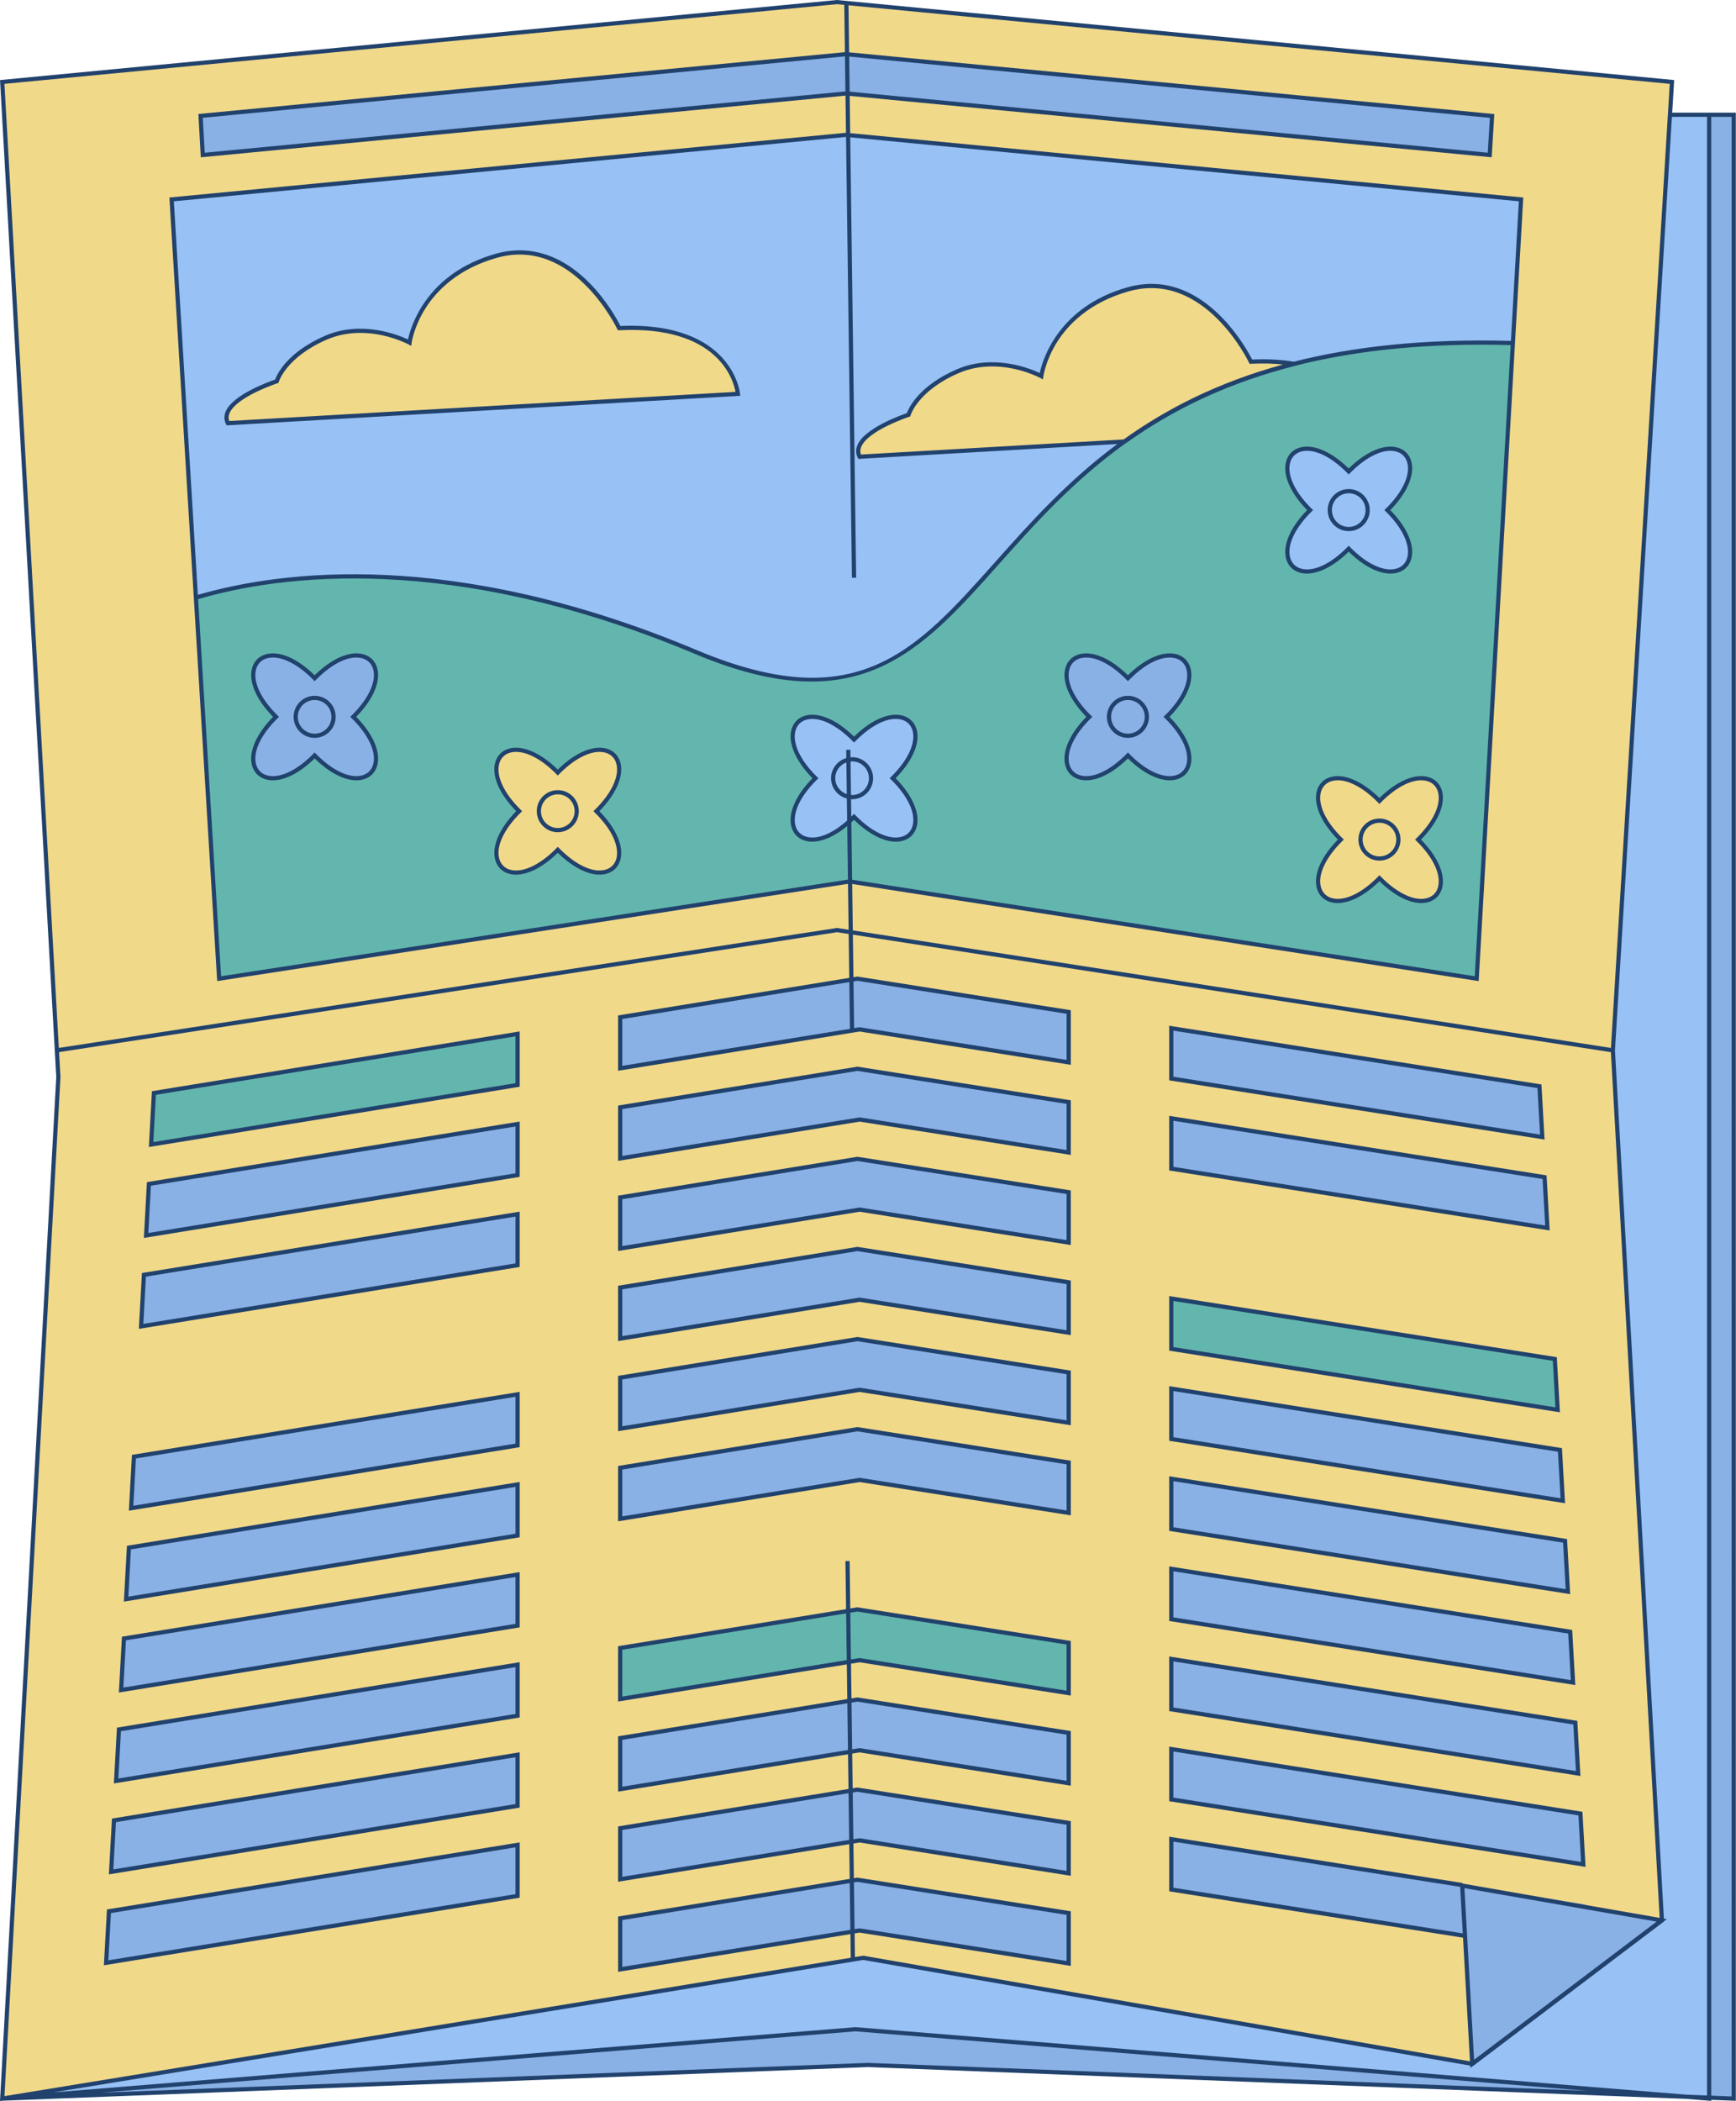<?xml version="1.0" encoding="UTF-8" standalone="no"?><svg xmlns="http://www.w3.org/2000/svg" xmlns:xlink="http://www.w3.org/1999/xlink" fill="#21426d" height="500" preserveAspectRatio="xMidYMid meet" version="1" viewBox="0.0 0.0 413.2 500.0" width="413.2" zoomAndPan="magnify"><g id="change1_1"><path d="M383.897,249.952l11.67,207.055l-45.104,34.133l-144.988-25.241L0.532,499.408l13.361-243.093L0.532,19.503 L199.245,0.497l198.713,19.006L383.897,249.952z" fill="#f1d98a"/></g><g id="change2_1"><path d="M202.25,209.76l149.234,23.132l8.612-151.26c-139.837-4.106-112.612,107.88-194.434,73.539 c-59.228-24.858-100.664-18.417-119.036-12.964l5.533,90.685L202.25,209.76z M337.528,199.796 c11.753,11.568,2.376,20.945-9.192,9.192c-11.568,11.753-20.945,2.376-9.192-9.192c-11.754-11.568-2.376-20.945,9.192-9.192 C339.904,178.851,349.282,188.228,337.528,199.796z M321.019,112.196c11.568-11.753,20.945-2.376,9.192,9.192 c11.753,11.568,2.376,20.945-9.192,9.192c-11.568,11.753-20.945,2.376-9.192-9.192C300.074,109.82,309.452,100.443,321.019,112.196z M203.278,175.998c11.568-11.753,20.945-2.376,9.192,9.192c11.753,11.568,2.376,20.945-9.192,9.192 c-11.568,11.753-20.945,2.376-9.192-9.192C182.333,173.623,191.71,164.245,203.278,175.998z M132.763,183.844 c11.568-11.753,20.945-2.376,9.192,9.192c11.753,11.568,2.376,20.945-9.192,9.192c-11.568,11.753-20.946,2.376-9.192-9.192 C111.818,181.468,121.196,172.091,132.763,183.844z M370.758,335.496l-91.971-14.506v-11.987l91.289,14.399L370.758,335.496z M36.634,260.1l86.561-14.064v12.154l-87.235,14.174L36.634,260.1z M204.085,382.991l50.284,7.931v11.987l-49.76-7.849l-56.995,9.26 v-12.154L204.085,382.991z" fill="#63b6ad"/></g><g id="change3_1"><path d="M254.369,252.811l-49.76-7.849l-56.995,9.26v-12.154l56.471-9.175l50.284,7.931V252.811z M268.467,179.776 c11.568,11.753,20.945,2.376,9.192-9.192c11.753-11.568,2.376-20.945-9.192-9.192c-11.568-11.753-20.945-2.376-9.192,9.192 C247.522,182.152,256.9,191.53,268.467,179.776z M254.369,262.267l-50.284-7.931l-56.471,9.175v12.154l56.995-9.26l49.76,7.849 V262.267z M278.788,406.761l96.849,15.276l-0.682-12.094l-96.167-15.168V406.761z M254.369,283.709l-50.284-7.931l-56.471,9.175 v12.154l56.995-9.26l49.76,7.849V283.709z M278.788,428.203l98.068,15.468l-0.682-12.094l-97.386-15.361V428.203z M278.788,385.318 l95.629,15.083l-0.682-12.094l-94.948-14.976V385.318z M254.369,433.808l-50.284-7.931l-56.471,9.175v12.154l56.995-9.26 l49.76,7.849V433.808z M278.788,363.875l94.41,14.891l-0.682-12.094l-93.728-14.784V363.875z M278.788,437.659v11.987l69.913,11.027 l1.716,30.447l45.104-34.133l-18.092-3.15l-0.035-0.626L278.788,437.659z M147.614,456.495v12.154l56.995-9.26l49.76,7.849V455.25 l-50.284-7.931L147.614,456.495z M254.369,412.365l-50.284-7.931l-56.471,9.175v12.154l56.995-9.26l49.76,7.849V412.365z M254.369,326.595l-50.284-7.931l-56.471,9.175v12.154l56.995-9.26l49.76,7.849V326.595z M254.369,348.037l-50.284-7.931 l-56.471,9.175v12.154l56.995-9.26l49.76,7.849V348.037z M254.369,305.152l-50.284-7.931l-56.471,9.175v12.154l56.995-9.26 l49.76,7.849V305.152z M123.195,396.134L28.311,411.55l-0.674,12.264l95.559-15.526V396.134z M123.195,417.577l-96.074,15.61 l-0.674,12.264l96.748-15.719V417.577z M123.195,374.691L29.5,389.915l-0.674,12.264l94.37-15.333V374.691z M123.195,353.249 l-92.507,15.03l-0.674,12.264l93.181-15.14V353.249z M0.533,499.408l206.062-8.009l194.854,7.573l-197.779-16.075L0.533,499.408z M406.809,27.308V499.18l5.85,0.227V27.308H406.809z M123.195,439.019l-97.263,15.803l-0.674,12.264l97.937-15.913V439.019z M123.195,331.806l-91.317,14.837l-0.674,12.264l91.992-14.946V331.806z M278.788,278.105l89.532,14.122l-0.682-12.094 l-88.85-14.014V278.105z M278.788,256.662l88.313,13.929l-0.682-12.094l-87.631-13.822V256.662z M278.788,342.433l93.19,14.699 l-0.682-12.094l-92.509-14.591V342.433z M201.556,22.227v0.022L354.58,36.885l0.567-9.29L201.565,12.905v9.321L201.556,22.227z M123.195,288.921l-88.939,14.451l-0.674,12.264l89.613-14.56V288.921z M123.195,267.478l-87.75,14.257l-0.674,12.264l88.424-14.367 V267.478z M74.89,161.393c-11.568-11.753-20.945-2.376-9.192,9.192c-11.754,11.568-2.376,20.945,9.192,9.192 c11.568,11.753,20.945,2.376,9.192-9.192C95.835,159.017,86.457,149.639,74.89,161.393z M201.556,22.227v-9.323l0.009,0.001v-0.037 L47.74,27.581l0.526,9.308L201.556,22.227z" fill="#89b1e6"/></g><g id="change4_1"><path d="M330.211,121.388c11.753,11.568,2.376,20.945-9.192,9.192c-11.568,11.753-20.945,2.376-9.192-9.192 c-11.753-11.568-2.376-20.945,9.192-9.192C332.587,100.443,341.964,109.82,330.211,121.388z M52.16,232.893L40.845,47.452 l160.598-15.361l160.598,15.361l-1.946,34.181c-20.704-0.608-37.745,1.33-52.021,4.96c0,0,0,0,0.001,0 c-2.943-0.503-6.357-0.72-10.341-0.521c0,0-10.527-22.481-29.211-17.227c-18.684,5.254-20.68,20.661-20.68,20.661 s-9.978-5.491-19.956-1.136c-9.978,4.355-11.641,10.342-11.641,10.342s-14.302,4.656-11.641,9.978l63.098-3.63 c-41.221,29.458-46.593,73.385-102.041,50.113c-59.228-24.858-100.664-18.417-119.036-12.964L52.16,232.893z M54.239,100.706 l121.402-6.985c0,0-1.663-16.963-28.272-15.633c0,0-10.527-22.481-29.211-17.227c-18.684,5.254-20.68,20.661-20.68,20.661 s-9.978-5.491-19.956-1.136C67.543,84.741,65.88,90.728,65.88,90.728S51.578,95.385,54.239,100.706z M203.278,175.998 c-11.568-11.753-20.945-2.376-9.192,9.192c-11.753,11.568-2.376,20.945,9.192,9.192c11.568,11.753,20.945,2.376,9.192-9.192 C224.223,173.623,214.845,164.245,203.278,175.998z M0.972,27.308h-0.44l1.601,20.565L0.972,27.308z M397.482,27.308 l-13.584,222.644l11.67,207.055l-45.104,34.133l-144.988-25.241L0.533,499.408l203.138-16.51l203.139,16.51V27.308H397.482z" fill="#98c1f6"/></g><g id="change5_1"><path d="M398.012,26.81l0.444-7.277l0.029-0.481L199.197,0L0.485,19.006l-0.478,0.045l13.388,237.236L0.034,499.38L0,500 l0.579-0.095l205.997-8.008l194.859,7.573l5.873,0.477v-0.249l5.331,0.207l0.518,0.019V26.81H398.012z M397.431,19.954 l-13.999,229.422l-180.448-27.971l-0.148-11.048l19.504,3.023l129.611,20.091l5.498-96.583l3.173-55.738l1.944-34.148L202.36,31.687 l-0.119-8.872l152.805,14.615l0.627-10.286L202.103,12.456l-0.15-11.199L397.431,19.954z M202.811,190.195 c2.76,0,5.005-2.245,5.005-5.005c0-2.759-2.245-5.004-5.005-5.004c-0.129,0-0.251,0.028-0.377,0.038l-0.024-1.8l-0.998,0.014 l0.026,1.964c-2.089,0.601-3.631,2.509-3.631,4.789c0,2.327,1.604,4.272,3.76,4.829l0.07,5.235c-3.502,3.13-7.03,4.575-9.644,3.878 c-1.355-0.359-2.299-1.303-2.658-2.657c-0.778-2.935,1.129-7.02,5.1-10.929l0.362-0.356l-0.362-0.356 c-3.971-3.909-5.878-7.994-5.1-10.929c0.359-1.355,1.303-2.298,2.657-2.657c0.433-0.115,0.89-0.171,1.369-0.171 c2.767,0,6.228,1.885,9.561,5.271l0.356,0.362l0.356-0.362c3.907-3.97,7.988-5.882,10.929-5.1c1.354,0.359,2.299,1.303,2.657,2.657 c0.778,2.935-1.128,7.02-5.1,10.929l-0.362,0.356l0.362,0.356c3.972,3.909,5.878,7.995,5.1,10.929 c-0.359,1.354-1.303,2.298-2.657,2.657c-2.937,0.782-7.021-1.129-10.929-5.1l-0.356-0.362l-0.356,0.362 c-0.1,0.101-0.2,0.195-0.3,0.294l-0.056-4.156C202.649,190.174,202.727,190.195,202.811,190.195z M202.553,189.171l-0.106-7.95 c0.122-0.011,0.239-0.037,0.364-0.037c2.21,0,4.007,1.797,4.007,4.006c0,2.21-1.797,4.007-4.007,4.007 C202.723,189.197,202.64,189.177,202.553,189.171z M202.3,244.832l-54.187,8.804v-11.143l54.038-8.78L202.3,244.832z M201.553,188.975c-1.591-0.531-2.748-2.018-2.748-3.785c0-1.73,1.108-3.193,2.647-3.753L201.553,188.975z M203.278,195.087 c3.416,3.354,6.994,5.21,9.944,5.21c0.556,0,1.09-0.066,1.596-0.2c1.716-0.455,2.912-1.65,3.367-3.366 c0.846-3.192-1.023-7.481-5.01-11.541c3.986-4.059,5.855-8.348,5.01-11.54c-0.455-1.716-1.651-2.911-3.367-3.366 c-3.188-0.843-7.481,1.023-11.54,5.01c-4.06-3.987-8.354-5.855-11.54-5.01c-1.716,0.455-2.912,1.65-3.366,3.366 c-0.846,3.192,1.023,7.481,5.01,11.54c-3.987,4.06-5.856,8.349-5.01,11.541c0.455,1.716,1.65,2.911,3.366,3.366 c2.766,0.732,6.362-0.579,9.917-3.54l0.171,12.765l-149.2,22.995l-5.475-89.742c19.374-5.669,60.197-11.337,118.32,13.058 c38.745,16.263,53.543-0.345,72.279-21.37c8.398-9.425,17.6-19.748,30.074-28.711l0.054-0.003l0.118-0.084 c11.936-8.53,25.087-14.545,40.204-18.389l2.279-0.579l-0.014-0.002c13.634-3.217,29.747-4.908,49.104-4.377l-8.551,150.198 l-148.194-22.971l-0.183-13.655C202.853,195.494,203.066,195.295,203.278,195.087z M267.449,104.574l-62.525,3.597 c-0.221-0.604-0.198-1.213,0.07-1.853c1.635-3.91,11.309-7.101,11.408-7.132l0.252-0.084l0.073-0.256 c0.017-0.058,1.755-5.828,11.36-10.019c2.743-1.198,5.498-1.626,8.04-1.626c6.379,0,11.407,2.704,11.476,2.742l0.641,0.352 l0.095-0.725c0.005-0.038,0.516-3.794,3.26-8.159c2.539-4.039,7.561-9.415,17.059-12.085c18.051-5.08,28.521,16.737,28.624,16.959 l0.142,0.303l0.335-0.017c2.704-0.136,5.264-0.078,7.648,0.167C289.771,91.012,277.545,97.349,267.449,104.574z M202.228,21.812 l-0.112-8.353l152.503,14.587l-0.506,8.293L202.228,21.812z M202.779,137.488l0.998-0.014l-1.403-104.793l159.143,15.222 l-1.891,33.22c-20.56-0.565-37.49,1.356-51.68,4.948c-3.008-0.496-6.334-0.671-9.907-0.513 c-1.368-2.688-11.966-22.165-29.649-17.194c-16.54,4.651-20.249,17.332-20.912,20.402c-2.349-1.101-11.112-4.641-19.788-0.855 c-9.025,3.939-11.389,9.171-11.836,10.406c-1.585,0.541-10.101,3.607-11.778,7.615c-0.425,1.015-0.396,2.018,0.085,2.98l0.147,0.294 l61.652-3.547c-11.892,8.793-20.799,18.787-28.955,27.94c-19.192,21.538-33.06,37.097-71.147,21.114 c-58.199-24.428-99.182-18.841-118.768-13.155l-5.714-93.654L201.374,32.59L202.779,137.488z M201.229,21.757L48.734,36.343 l-0.469-8.311l152.852-14.62L201.229,21.757z M1.057,19.954l198.14-18.961l1.756,0.168l0.151,11.25L47.692,27.084l-0.477,0.045 l0.582,10.306l153.446-14.677l0.118,8.84L40.318,47.001l5.786,94.841l0,0l5.585,91.543l0.005,0.084l150.143-23.141l0.146,10.921 l-2.663-0.413l-0.076-0.012L14.001,249.375L1.057,19.954z M14.39,256.287l-0.333-5.911l185.188-28.542l2.753,0.427l0.14,10.443 l-55.022,8.94v13.165l56.069-9.11l0.126-0.002l0-0.019l1.301-0.211l50.258,7.928v-12.997l-50.705-7.998l-0.079-0.012l-0.951,0.154 l-0.136-10.126l180.423,27.967l11.612,206.013l-46.935-8.171l0.021-0.135l-69.831-11.014v12.997l69.937,11.031l1.658,29.428 l-144.322-25.124l-0.083-0.015l-1.99,0.325l-0.075-5.63l1.196-0.194l50.258,7.926v-12.997l-50.705-7.997l-0.079-0.013l-0.846,0.138 l-0.111-8.258l1.483-0.241l50.258,7.926v-12.997l-50.705-7.997l-0.079-0.013l-1.133,0.184l-0.111-8.258l1.769-0.287l50.258,7.926 v-12.997l-50.705-7.997l-0.079-0.013l-1.419,0.231l-0.111-8.259l2.056-0.334l50.258,7.927v-12.997l-50.705-7.997l-0.079-0.013 l-1.706,0.277l-0.151-11.293l-0.998,0.014l0.153,11.441l-53.848,8.749l-0.419,0.067v13.167l54.443-8.846l0.111,8.259l-54.135,8.796 l-0.419,0.067v13.166l54.73-8.892l0.111,8.258l-54.421,8.843l-0.419,0.067v13.166l55.016-8.938l0.111,8.258l-54.708,8.89 l-0.419,0.067v13.166l55.302-8.985l0.075,5.631L1.064,498.815L14.39,256.287z M203.147,233.55l0.939-0.153l49.784,7.852v10.977 l-49.183-7.758l-0.079-0.013l-1.312,0.213L203.147,233.55z M394.305,457.282l-43.443,32.876l-2.302-40.839L394.305,457.282z M348.168,460.084l-68.882-10.864v-10.976l68.258,10.767L348.168,460.084z M203.4,459.079l-0.149-11.118l0.835-0.136l49.784,7.852 v10.976l-49.183-7.757l-0.079-0.013L203.4,459.079z M203.114,437.684l-0.149-11.119l1.121-0.182l49.784,7.852v10.976l-49.183-7.758 l-0.079-0.012L203.114,437.684z M202.827,416.287l-0.149-11.119l1.408-0.229l49.784,7.852v10.976l-49.183-7.757l-0.079-0.013 L202.827,416.287z M202.392,383.773l1.695-0.275l49.783,7.852v10.976l-49.183-7.758l-0.079-0.012l-2.067,0.336L202.392,383.773z M202.404,459.241l-54.291,8.821v-11.143l54.142-8.797L202.404,459.241z M202.118,437.846l-54.005,8.774v-11.143l53.856-8.75 L202.118,437.846z M201.832,416.449l-53.718,8.728v-11.143l53.57-8.704L201.832,416.449z M201.545,395.053l-53.432,8.682v-11.144 l53.283-8.656L201.545,395.053z M206.576,490.9L24.09,497.992l179.54-14.599l174.262,14.164L206.576,490.9z M406.311,498.662 l-4.835-0.188L203.63,482.4L12.763,497.913l192.71-31.509l144.467,25.15l0.03,0.528l0.561-0.425l0.06,0.011l45.276-34.264 l0.212-0.16l-0.003-0.053l0.659-0.499l-0.694-0.121l-11.647-206.619l13.554-222.146h8.36V498.662z M412.16,498.889l-4.852-0.189 V27.807h4.852V498.889z M33.05,316.226l90.225-14.659l0.419-0.067v-13.166l-89.914,14.61L33.05,316.226z M34.732,303.799 l87.964-14.292v11.143l-88.583,14.393L34.732,303.799z M34.239,294.591l89.036-14.466l0.419-0.067v-13.166L34.97,281.307 L34.239,294.591z M35.922,282.163l86.775-14.098v11.143l-87.393,14.2L35.922,282.163z M371.771,344.608l-92.906-14.655l-0.577-0.091 v12.997l94.222,14.861L371.771,344.608z M279.286,342.006V331.03l91.534,14.437l0.625,11.074L279.286,342.006z M375.43,409.513 l-96.565-15.232l-0.577-0.091v12.998l97.88,15.438L375.43,409.513z M279.286,406.334v-10.977l95.193,15.015l0.624,11.074 L279.286,406.334z M374.211,387.878l-95.346-15.039l-0.577-0.091v12.997l96.661,15.246L374.211,387.878z M279.286,384.891v-10.976 l93.974,14.822l0.624,11.074L279.286,384.891z M372.991,366.243l-94.126-14.847l-0.577-0.091v12.997l95.442,15.054L372.991,366.243z M279.286,363.448v-10.976l92.754,14.63l0.625,11.074L279.286,363.448z M25.915,446.042l97.36-15.819l0.419-0.067V416.99 l-97.049,15.768L25.915,446.042z M27.597,433.614l95.099-15.451v11.143l-95.717,15.553L27.597,433.614z M24.726,467.678 l98.549-16.012l0.419-0.067v-13.167l-98.238,15.962L24.726,467.678z M26.408,455.25l96.288-15.645v11.144L25.79,466.495 L26.408,455.25z M254.868,339.165v-12.997l-50.705-7.997l-0.079-0.013l-56.55,9.189l-0.419,0.067v13.166l57.495-9.342 L254.868,339.165z M148.113,339.406v-11.143l55.973-9.094l49.784,7.852v10.976l-49.183-7.757l-0.079-0.013L148.113,339.406z M254.868,317.722v-12.997l-50.705-7.997l-0.079-0.013l-56.55,9.189l-0.419,0.067v13.166l57.495-9.341L254.868,317.722z M148.113,317.964v-11.143l55.973-9.094l49.784,7.852v10.976l-49.183-7.757l-0.079-0.013L148.113,317.964z M254.868,360.607v-12.996 l-50.705-7.998l-0.079-0.013l-56.55,9.189l-0.419,0.067v13.166l57.495-9.341L254.868,360.607z M148.113,360.849v-11.143 l55.973-9.094l49.784,7.853v10.975l-49.183-7.757l-0.079-0.013L148.113,360.849z M376.649,431.147l-97.784-15.423l-0.577-0.091 v12.997l99.1,15.631L376.649,431.147z M279.286,427.777v-10.976l96.412,15.206l0.625,11.075L279.286,427.777z M254.868,274.837 V261.84l-50.705-7.997l-0.079-0.013l-56.55,9.188l-0.419,0.067v13.166l57.495-9.341L254.868,274.837z M148.113,275.078v-11.143 l55.973-9.093l49.784,7.852v10.976l-49.183-7.758l-0.079-0.013L148.113,275.078z M254.868,296.28v-12.997l-50.705-7.997 l-0.079-0.013l-56.55,9.188l-0.419,0.067v13.167l57.495-9.342L254.868,296.28z M148.113,296.521v-11.144l55.973-9.093l49.784,7.852 v10.976l-49.183-7.758l-0.079-0.013L148.113,296.521z M29.483,381.134l93.793-15.239l0.419-0.067v-13.166l-93.482,15.189 L29.483,381.134z M31.165,368.706l91.532-14.871v11.143l-92.15,14.973L31.165,368.706z M366.894,258.068l-88.605-13.976v12.997 l89.344,14.092L366.894,258.068z M279.286,256.235v-10.976l86.657,13.668l0.624,11.074L279.286,256.235z M30.672,359.498 l92.604-15.045l0.419-0.067v-13.167l-92.292,14.996L30.672,359.498z M32.354,347.07l90.342-14.678v11.144l-90.961,14.779 L32.354,347.07z M368.113,279.703l-89.248-14.078l-0.577-0.091v12.997l90.564,14.284L368.113,279.703z M279.286,277.678v-10.976 l87.876,13.86l0.625,11.074L279.286,277.678z M28.294,402.77l94.982-15.432l0.419-0.067v-13.166l-94.671,15.382L28.294,402.77z M29.976,390.343l92.721-15.065v11.143l-93.339,15.166L29.976,390.343z M27.104,424.405l96.171-15.625l0.419-0.067v-13.166 l-95.86,15.575L27.104,424.405z M28.787,411.978l93.91-15.258v11.143l-94.528,15.359L28.787,411.978z M370.552,322.972 l-91.687-14.462l-0.577-0.091v12.997l93.002,14.669L370.552,322.972z M279.286,320.564v-10.976l90.315,14.244l0.624,11.075 L279.286,320.564z M35.429,272.955l87.847-14.273l0.419-0.067v-13.166l-87.536,14.223L35.429,272.955z M37.11,260.528l85.586-13.905 v11.143l-86.204,14.007L37.11,260.528z M89.796,159.044c-0.455-1.716-1.65-2.911-3.366-3.366c-3.19-0.847-7.48,1.022-11.541,5.01 c-4.06-3.986-8.347-5.854-11.54-5.01c-1.715,0.455-2.911,1.65-3.366,3.366c-0.846,3.192,1.023,7.481,5.01,11.541 c-3.987,4.059-5.856,8.348-5.01,11.54c0.455,1.716,1.651,2.911,3.366,3.366c0.506,0.134,1.04,0.2,1.596,0.2 c2.95,0,6.529-1.856,9.944-5.21c4.059,3.986,8.349,5.855,11.541,5.01c1.716-0.455,2.912-1.65,3.366-3.366 c0.846-3.192-1.023-7.481-5.01-11.54C88.773,166.525,90.642,162.236,89.796,159.044z M83.732,170.229l-0.362,0.356l0.362,0.356 c3.971,3.909,5.878,7.994,5.1,10.929c-0.359,1.354-1.303,2.298-2.657,2.657c-2.94,0.779-7.021-1.129-10.93-5.1l-0.356-0.362 l-0.356,0.362c-3.909,3.972-7.998,5.882-10.929,5.1c-1.354-0.359-2.298-1.302-2.657-2.657c-0.778-2.935,1.128-7.02,5.1-10.929 l0.362-0.356l-0.362-0.356c-3.972-3.909-5.878-7.995-5.1-10.929c0.359-1.355,1.303-2.298,2.657-2.657 c2.935-0.779,7.02,1.129,10.929,5.1l0.356,0.362l0.356-0.362c3.908-3.971,7.997-5.88,10.929-5.1 c1.355,0.359,2.299,1.303,2.658,2.657C89.61,162.234,87.703,166.32,83.732,170.229z M306.113,132.929 c0.455,1.716,1.65,2.911,3.366,3.366c3.195,0.844,7.481-1.023,11.54-5.01c3.416,3.354,6.995,5.21,9.945,5.21 c0.555,0,1.09-0.066,1.596-0.2c1.716-0.455,2.911-1.65,3.366-3.366c0.846-3.192-1.023-7.481-5.01-11.541 c3.986-4.059,5.855-8.348,5.01-11.54c-0.455-1.716-1.65-2.911-3.366-3.366c-3.198-0.85-7.482,1.024-11.541,5.01 c-4.059-3.986-8.347-5.859-11.54-5.01c-1.716,0.455-2.911,1.65-3.366,3.366c-0.847,3.192,1.023,7.481,5.01,11.541 C307.136,125.448,305.266,129.737,306.113,132.929z M312.178,121.744l0.362-0.356l-0.362-0.356c-3.972-3.909-5.879-7.995-5.1-10.929 c0.359-1.354,1.303-2.298,2.656-2.657c0.434-0.114,0.891-0.171,1.369-0.171c2.766,0,6.228,1.886,9.56,5.271l0.356,0.362l0.356-0.362 c3.908-3.972,8.002-5.876,10.929-5.1c1.354,0.36,2.299,1.303,2.657,2.657c0.779,2.935-1.128,7.02-5.1,10.929l-0.362,0.356 l0.362,0.356c3.972,3.909,5.879,7.995,5.1,10.929c-0.359,1.354-1.303,2.298-2.656,2.657c-2.94,0.777-7.021-1.129-10.93-5.1 l-0.356-0.362l-0.356,0.362c-3.908,3.972-7.993,5.876-10.929,5.1c-1.353-0.359-2.298-1.303-2.656-2.657 C306.299,129.738,308.206,125.653,312.178,121.744z M253.56,182.125c0.455,1.716,1.651,2.911,3.367,3.366 c0.506,0.134,1.04,0.2,1.596,0.2c2.95,0,6.529-1.856,9.944-5.21c4.06,3.987,8.352,5.853,11.54,5.01 c1.716-0.455,2.912-1.65,3.366-3.366c0.847-3.192-1.022-7.481-5.009-11.54c3.986-4.06,5.855-8.349,5.009-11.541 c-0.455-1.716-1.65-2.912-3.366-3.366c-3.193-0.847-7.481,1.023-11.54,5.01c-4.059-3.987-8.354-5.855-11.54-5.01 c-1.716,0.455-2.912,1.65-3.367,3.366c-0.846,3.192,1.023,7.481,5.01,11.541C254.583,174.644,252.715,178.933,253.56,182.125z M259.625,170.94l0.362-0.356l-0.362-0.356c-3.972-3.909-5.878-7.995-5.1-10.929c0.359-1.354,1.303-2.298,2.657-2.657 c0.433-0.115,0.891-0.171,1.368-0.171c2.767,0,6.229,1.885,9.561,5.271l0.356,0.362l0.356-0.362c3.909-3.971,7.994-5.88,10.929-5.1 c1.354,0.359,2.298,1.302,2.657,2.657c0.778,2.935-1.128,7.021-5.1,10.93l-0.362,0.356l0.362,0.356 c3.972,3.909,5.878,7.994,5.1,10.929c-0.36,1.354-1.303,2.298-2.657,2.657c-2.934,0.782-7.02-1.128-10.929-5.1l-0.356-0.362 l-0.356,0.362c-3.908,3.97-7.992,5.88-10.929,5.1c-1.354-0.359-2.299-1.303-2.657-2.657 C253.747,178.935,255.653,174.849,259.625,170.94z M316.796,184.889c-1.716,0.455-2.912,1.65-3.367,3.366 c-0.846,3.192,1.023,7.481,5.01,11.54c-3.986,4.06-5.855,8.348-5.01,11.541c0.455,1.715,1.651,2.911,3.367,3.366 c0.506,0.134,1.04,0.2,1.596,0.2c2.95,0,6.529-1.855,9.944-5.21c4.06,3.987,8.351,5.852,11.54,5.01 c1.716-0.455,2.912-1.65,3.366-3.366c0.847-3.192-1.022-7.481-5.009-11.541c3.986-4.059,5.855-8.348,5.009-11.541 c-0.454-1.715-1.65-2.911-3.366-3.366c-3.195-0.848-7.481,1.023-11.54,5.01C324.277,185.912,319.985,184.041,316.796,184.889z M339.622,185.854c1.354,0.359,2.298,1.303,2.657,2.657c0.778,2.935-1.129,7.02-5.1,10.929l-0.362,0.356l0.362,0.356 c3.972,3.909,5.878,7.995,5.1,10.929c-0.36,1.354-1.303,2.298-2.657,2.657c-2.931,0.778-7.02-1.128-10.929-5.1l-0.356-0.362 l-0.356,0.362c-3.908,3.97-7.99,5.876-10.929,5.1c-1.354-0.359-2.299-1.303-2.657-2.657c-0.778-2.935,1.128-7.02,5.1-10.929 l0.362-0.356l-0.362-0.356c-3.972-3.908-5.878-7.994-5.1-10.929c0.359-1.354,1.303-2.299,2.657-2.658 c0.433-0.114,0.89-0.171,1.369-0.171c2.766,0,6.228,1.886,9.56,5.271l0.356,0.362l0.356-0.362 C332.602,186.982,336.689,185.077,339.622,185.854z M147.67,181.495c-0.455-1.715-1.65-2.911-3.366-3.366 c-3.191-0.847-7.481,1.023-11.541,5.01c-4.06-3.986-8.347-5.856-11.54-5.01c-1.715,0.455-2.911,1.651-3.366,3.366 c-0.846,3.192,1.023,7.481,5.01,11.541c-3.987,4.059-5.856,8.348-5.01,11.54c0.455,1.716,1.651,2.912,3.366,3.366 c0.507,0.134,1.04,0.2,1.596,0.2c2.951,0,6.529-1.855,9.944-5.21c4.059,3.986,8.347,5.856,11.541,5.01 c1.716-0.455,2.912-1.65,3.366-3.366c0.846-3.192-1.023-7.481-5.01-11.54C146.647,188.977,148.516,184.688,147.67,181.495z M141.605,192.681l-0.362,0.356l0.362,0.356c3.971,3.908,5.878,7.994,5.1,10.929c-0.359,1.354-1.303,2.299-2.658,2.658 c-2.932,0.778-7.019-1.128-10.929-5.1l-0.356-0.362l-0.356,0.362c-3.909,3.972-7.994,5.874-10.929,5.1 c-1.354-0.359-2.298-1.303-2.657-2.658c-0.778-2.935,1.129-7.02,5.1-10.929l0.362-0.356l-0.362-0.356 c-3.972-3.909-5.878-7.995-5.1-10.929c0.359-1.354,1.303-2.298,2.657-2.657c2.937-0.774,7.02,1.128,10.929,5.1l0.356,0.362 l0.356-0.362c3.908-3.971,7.995-5.876,10.93-5.1c1.354,0.359,2.298,1.303,2.657,2.657 C147.483,184.686,145.577,188.772,141.605,192.681z M53.94,101.223l122.248-7.033l-0.051-0.517c-0.018-0.18-0.476-4.454-4.287-8.604 c-3.459-3.767-10.452-8.1-24.177-7.494c-0.624-1.248-3.175-6.051-7.551-10.423c-6.633-6.629-14.276-8.97-22.1-6.771 c-16.541,4.651-20.249,17.332-20.913,20.402c-2.349-1.101-11.114-4.641-19.788-0.855c-9.025,3.94-11.39,9.172-11.836,10.406 c-1.586,0.541-10.101,3.607-11.778,7.615c-0.425,1.015-0.396,2.018,0.085,2.98L53.94,101.223z M54.628,98.335 c1.635-3.91,11.309-7.101,11.407-7.132l0.253-0.084l0.073-0.256c0.017-0.057,1.755-5.828,11.36-10.02 c2.743-1.197,5.498-1.626,8.039-1.626c6.38,0,11.407,2.704,11.477,2.742l0.64,0.351l0.095-0.724c0.005-0.038,0.529-3.831,3.287-8.2 c2.54-4.024,7.558-9.38,17.033-12.045c18.057-5.078,28.52,16.737,28.625,16.959l0.142,0.304l0.334-0.017 c23.498-1.173,27.156,11.834,27.673,14.667l-120.509,6.934C54.336,99.585,54.36,98.976,54.628,98.335z M74.89,165.58 c-2.76,0-5.005,2.245-5.005,5.005c0,2.759,2.245,5.004,5.005,5.004c2.759,0,5.004-2.245,5.004-5.004 C79.894,167.825,77.649,165.58,74.89,165.58z M74.89,174.591c-2.21,0-4.007-1.797-4.007-4.006c0-2.21,1.797-4.007,4.007-4.007 c2.209,0,4.006,1.797,4.006,4.007C78.896,172.794,77.099,174.591,74.89,174.591z M132.763,188.031c-2.76,0-5.005,2.245-5.005,5.005 c0,2.759,2.245,5.004,5.005,5.004c2.759,0,5.004-2.245,5.004-5.004C137.768,190.277,135.523,188.031,132.763,188.031z M132.763,197.043c-2.21,0-4.007-1.797-4.007-4.006c0-2.21,1.797-4.007,4.007-4.007c2.209,0,4.006,1.797,4.006,4.007 C136.77,195.245,134.973,197.043,132.763,197.043z M268.467,175.589c2.759,0,5.004-2.245,5.004-5.004 c0-2.76-2.245-5.005-5.004-5.005c-2.76,0-5.005,2.245-5.005,5.005C263.463,173.344,265.708,175.589,268.467,175.589z M268.467,166.578c2.209,0,4.006,1.797,4.006,4.007c0,2.209-1.797,4.006-4.006,4.006s-4.007-1.797-4.007-4.006 C264.46,168.375,266.258,166.578,268.467,166.578z M321.019,126.393c2.76,0,5.005-2.245,5.005-5.005 c0-2.759-2.245-5.004-5.005-5.004c-2.759,0-5.004,2.245-5.004,5.004C316.015,124.147,318.26,126.393,321.019,126.393z M321.019,117.382c2.209,0,4.007,1.797,4.007,4.006c0,2.21-1.798,4.007-4.007,4.007s-4.006-1.797-4.006-4.007 C317.013,119.179,318.81,117.382,321.019,117.382z M323.332,199.796c0,2.759,2.245,5.004,5.005,5.004 c2.759,0,5.004-2.245,5.004-5.004c0-2.759-2.245-5.004-5.004-5.004C325.577,194.792,323.332,197.037,323.332,199.796z M332.342,199.796c0,2.209-1.797,4.006-4.006,4.006s-4.007-1.797-4.007-4.006s1.798-4.006,4.007-4.006 S332.342,197.587,332.342,199.796z" fill="inherit"/></g></svg>